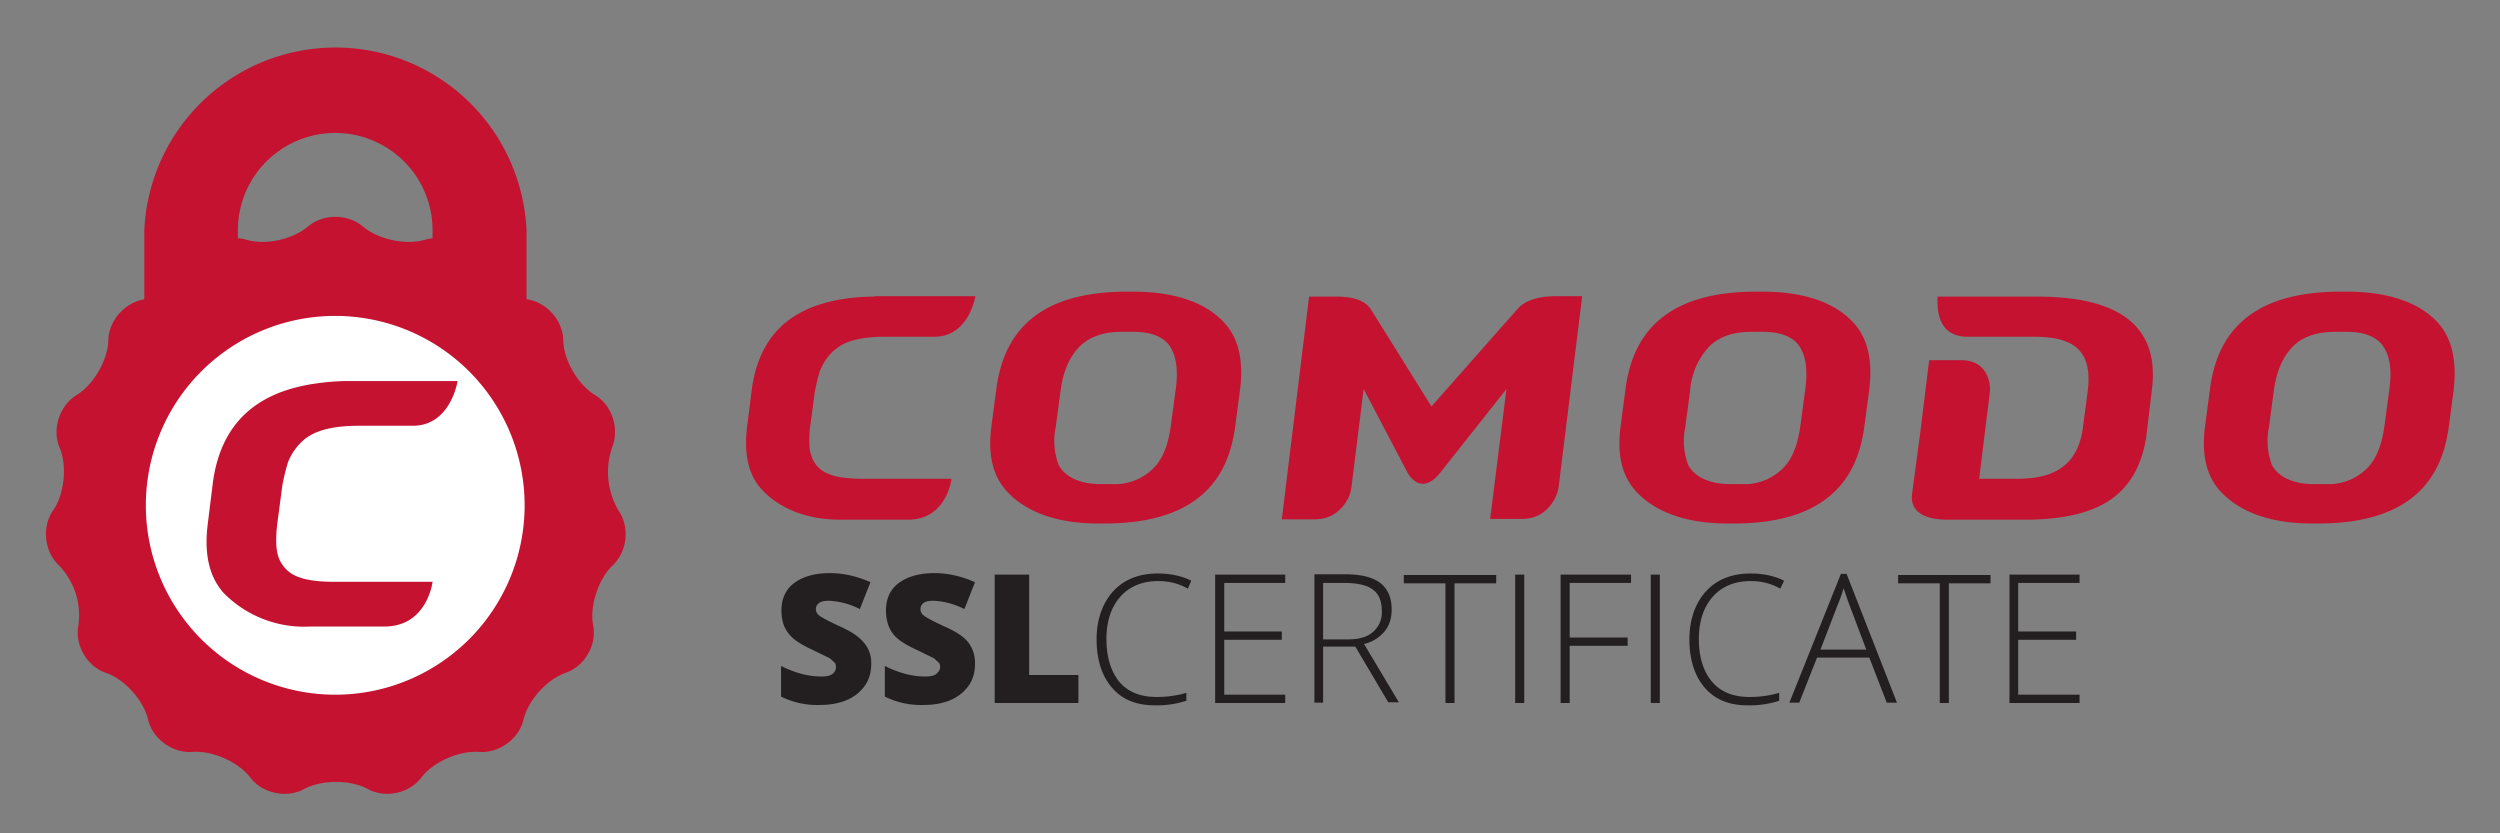 <svg xmlns="http://www.w3.org/2000/svg" preserveAspectRatio="xMinYMin meet" viewBox="0 0 660 220"><rect x="0" y="0" width="660" height="220" fill="#808080" stroke="none"/><path d="M62.8 105.2V60.8a25.7 25.7 0 1 1 51.4 0v44.3H139V60.8a50.5 50.5 0 0 0-100.9 0v44.3h24.7z" fill="#C41230"/><path d="M81.3 59.8c4-3.4 10.5-3.4 14.5 0s11.3 5 16.4 3.5c5-1.5 11 1.1 13.2 5.9 2.3 4.8 8.3 9.2 13.6 9.8 5.2.7 9.6 5.5 9.7 10.8s3.9 11.8 8.4 14.5 6.5 8.9 4.5 13.8a20 20 0 0 0 1.7 16.7c3 4.3 2.3 10.8-1.5 14.4s-6.2 10.8-5.2 15.9c1 5.2-2.3 10.8-7.2 12.5-5 1.7-10 7.3-11.2 12.4s-6.5 8.9-11.7 8.5-12.1 2.6-15.3 6.8-9.5 5.5-14.1 3-12.1-2.5-16.8 0c-4.6 2.5-11 1.2-14.2-3s-10.1-7.2-15.3-6.8-10.5-3.4-11.7-8.5-6.2-10.7-11.2-12.4-8.2-7.4-7.2-12.5a19 19 0 0 0-5.2-15.9c-3.8-3.6-4.5-10.1-1.5-14.4s3.8-11.8 1.7-16.7c-2-4.8 0-11 4.5-13.8 4.5-2.7 8.3-9.3 8.4-14.5s4.5-10.1 9.7-10.8 11.3-5.1 13.6-9.8c2.2-4.8 8.2-7.4 13.2-5.9 4.9 1.5 12.2-.1 16.2-3.5z" fill="#C41230"/><path d="M88.5 83.4a50 50 0 1 0 0 100 50 50 0 0 0 0-100z" fill="#fff"/><path d="M91.9 100.6c-3.2 0-6.2.3-8.9.7-16.1 2.4-24.8 11.2-26.8 26.1l-1.4 11.3c-.9 7.8.5 13.6 4.2 17.8a29.8 29.8 0 0 0 23 8.9h19.5c11.3 0 12.7-11.8 12.7-11.8H88.3c-3.5 0-6.9-.3-9.3-1.2a8.6 8.6 0 0 1-5.9-7.1c-.3-1.5-.2-4.8.1-7l1.3-9.9c.4-2.5 1.2-5.3 1.5-6.3a15 15 0 0 1 5-6.6c1.5-1 4.9-3.1 13.7-3.1H109c10 0 11.8-11.8 11.8-11.8H91.9z" fill="#C41230"/><g fill="#231F20"><path d="M230 175.3c0 2.1-.5 4-1.6 5.6s-2.6 2.9-4.6 3.8-4.4 1.4-7.1 1.4a21.4 21.4 0 0 1-10.5-2.2v-8.1c1.7.9 3.6 1.6 5.4 2.1 1.9.5 3.6.7 5.2.7 1.4 0 2.4-.2 3-.7s.9-1.1.9-1.8c0-.5-.1-.9-.4-1.2l-1.2-1.1-4.5-2.2c-2.2-1-3.9-2-5-2.9s-1.9-2-2.5-3.2c-.5-1.2-.8-2.7-.8-4.3 0-3.1 1.1-5.6 3.4-7.3s5.4-2.6 9.4-2.6c3.5 0 7.1.8 10.7 2.4l-2.8 7.1a19.8 19.8 0 0 0-8.2-2.2c-1.2 0-2 .2-2.6.6-.5.4-.8.9-.8 1.6s.3 1.3 1 1.8 2.6 1.5 5.6 2.9c2.9 1.3 4.9 2.7 6.1 4.2a8 8 0 0 1 1.9 5.6zM257.4 175.3c0 2.1-.5 4-1.6 5.6s-2.6 2.9-4.6 3.8-4.4 1.4-7.1 1.4a21.4 21.4 0 0 1-10.5-2.2v-8.1c1.7.9 3.6 1.6 5.4 2.1 1.9.5 3.6.7 5.2.7 1.4 0 2.4-.2 3-.7s1-1.1 1-1.8c0-.5-.1-.9-.4-1.2l-1.2-1.1-4.5-2.2c-2.2-1-3.9-2-5-2.9s-1.9-2-2.4-3.2-.8-2.7-.8-4.3c0-3.1 1.1-5.6 3.4-7.3s5.4-2.6 9.4-2.6c3.5 0 7.1.8 10.7 2.4l-2.8 7.1a19.8 19.8 0 0 0-8.2-2.2c-1.2 0-2.1.2-2.6.6s-.8.9-.8 1.6.3 1.3 1 1.8 2.5 1.5 5.6 2.9c2.9 1.3 5 2.7 6.1 4.2a8.9 8.9 0 0 1 1.7 5.6zM262.6 185.6v-33.9h9.1v26.5h13v7.4h-22.1zM305.8 153.4c-4.2 0-7.6 1.4-10 4.1s-3.7 6.4-3.7 11.2 1.2 8.6 3.4 11.3c2.3 2.7 5.6 4 9.9 4 2.8 0 5.5-.4 7.8-1.1v2.1a25 25 0 0 1-8.4 1.2c-4.8 0-8.5-1.5-11.2-4.6s-4.1-7.4-4.1-12.9c0-3.4.7-6.5 2-9.1s3.2-4.7 5.6-6.1 5.3-2.1 8.5-2.1c3.3 0 6.3.6 8.9 1.9l-.9 2.1c-2.5-1.4-5.1-2-7.8-2zM339.3 185.6h-18.5v-33.9h18.5v2.2h-16.1v12.8h15.2v2.2h-15.2v14.5h16.1v2.2zM349.3 170.8v14.7H347v-33.9h8.1c4.2 0 7.3.8 9.3 2.3 2 1.6 3 3.9 3 7 0 2.3-.6 4.2-1.8 5.7a9.8 9.8 0 0 1-5.5 3.4l9.2 15.4h-2.8l-8.7-14.7h-8.5zm0-2h6.5c2.9 0 5.1-.6 6.6-1.9a6.8 6.8 0 0 0 2.4-5.6c0-2.6-.8-4.5-2.3-5.6-1.5-1.2-4.1-1.8-7.6-1.8h-5.6v14.9zM384 185.6h-2.4V154h-11v-2.2H395v2.2h-11v31.6zM400 185.6v-33.9h2.4v33.9H400zM414.3 185.6H412v-33.9h18.6v2.2h-16.2v14.4h15.3v2.2h-15.3v15.1zM435.8 185.6v-33.9h2.4v33.9h-2.4zM462.2 153.4c-4.2 0-7.6 1.4-10 4.1s-3.7 6.4-3.7 11.2 1.2 8.6 3.5 11.3 5.6 4 9.9 4c2.8 0 5.5-.4 7.8-1.1v2.1a25 25 0 0 1-8.4 1.2c-4.8 0-8.5-1.5-11.2-4.6s-4.1-7.4-4.1-12.9c0-3.4.7-6.5 2-9.1s3.2-4.7 5.6-6.1 5.3-2.1 8.5-2.1c3.3 0 6.3.6 8.9 1.9l-1 2.1c-2.5-1.4-5.1-2-7.8-2zM493.5 173.6h-13.8l-4.7 11.9h-2.6l13.6-34h1.5l13.3 34h-2.7l-4.6-11.9zm-12.9-2.1h12.1l-4.6-12.2-1.4-4a31 31 0 0 1-1.4 4l-4.7 12.2zM514.5 185.6h-2.4V154h-11v-2.2h24.4v2.2h-11v31.6zM549 185.6h-18.5v-33.9H549v2.2h-16.2v12.8h15.3v2.2h-15.3v14.5H549v2.2z"/></g><g fill="#C41230"><path d="M537.7 78.3h-26.2v1.8c.1 3.9 1.4 8.8 8 8.8H537c10.2 0 15.7 3.4 14.1 14.8l-1.2 9.1c-1.5 11.8-10 13.6-17.5 13.6h-9.9l2.8-22.7c.4-3.3-1.2-8.6-7.4-8.6h-8.6l-2.3 18.7-2.2 16.5c-.6 4.4 2.6 6.9 9.5 6.9h20.2c20.5 0 26.1-7.4 28.9-12.1 1.5-2.7 2.6-5.9 3.2-9.7l1.5-12.5c.9-7.1-.5-12.5-4-16.5-4.7-5.3-13.3-8.1-26.4-8.1zM299.7 77h-2.9c-20.6.2-31.4 8.8-33.7 25.2l-1.4 10.6c-.9 7.3.4 12.8 4 16.8 4.4 4.9 12.1 8.5 23.7 8.6h2.9c20.2-.2 30.9-8.5 33.5-23.8l.2-1.1 1.4-10.6c.9-7.6-.4-13.3-4.1-17.4-4.4-4.9-12.1-8.2-23.6-8.3zm10.7 25.7l-1.3 9.7c-.6 4.3-1.7 7.6-3.6 10.1a14.3 14.3 0 0 1-11.9 5.3h-3.1c-5.4 0-9.3-1.9-11-5a18 18 0 0 1-.8-10l1.3-9.7c.7-5.2 2.4-9 5.1-11.7 2.7-2.6 6.4-3.8 11-3.8h3c3.1 0 7.3.5 9.6 3.6 1.8 2.6 2.4 6.3 1.7 11.5zM643.7 85.3c-4.4-4.9-12.1-8.2-23.6-8.3h-2.9c-20.6.2-31.4 8.8-33.7 25.2l-1.4 10.6c-.9 7.3.4 12.8 4 16.8 4.4 4.9 12.1 8.5 23.7 8.6h2.9c20.2-.2 30.9-8.5 33.5-23.8l.2-1.1 1.4-10.6c.8-7.6-.5-13.3-4.1-17.4zm-12.9 17.4l-1.3 9.7c-.6 4.3-1.7 7.6-3.6 10.1a14.3 14.3 0 0 1-11.9 5.3h-3.2c-5.4 0-9.3-1.9-11-5a18 18 0 0 1-.8-10l1.3-9.7c.7-5.2 2.4-9 5.1-11.7 2.6-2.6 6.4-3.8 11-3.8h3c3.1 0 7.3.5 9.6 3.6 1.9 2.6 2.5 6.3 1.8 11.5zM465.8 77h-2.9c-20.6.2-31.4 8.8-33.7 25.2l-1.4 10.6c-.9 7.3.4 12.8 4 16.8 4.4 4.9 12.1 8.5 23.7 8.6h2.9c20.2-.2 30.9-8.5 33.5-23.8l.2-1.1 1.4-10.6c.9-7.6-.4-13.3-4.1-17.4-4.4-4.9-12-8.2-23.6-8.3zm10.8 25.7l-1.3 9.7c-.6 4.3-1.7 7.6-3.6 10.1a14.3 14.3 0 0 1-11.9 5.3h-3.1c-5.4 0-9.3-1.9-11-5a18 18 0 0 1-.8-10l1.3-9.7a19 19 0 0 1 5.1-11.7c2.7-2.6 6.4-3.8 11-3.8h3c3.1 0 7.3.5 9.6 3.6 1.8 2.6 2.4 6.3 1.7 11.5zM400.6 81.6l-22.7 25.7L362 81.8c-1.5-2.4-4.6-3.5-9.2-3.5h-7.2l-7.2 58.8h8.8c2.9 0 5-1.2 6.2-2.3a9.9 9.9 0 0 0 3.4-6.3l3.2-25.8 11.7 22.3c.5.8 1.9 2.7 3.8 2.7h.2c2 0 3.7-1.9 4.2-2.5l17.8-22.5-4.3 34.3h8.5c2.9 0 5-1.2 6.2-2.3 1.8-1.6 3.1-3.9 3.4-6.3l6.2-50.2h-7.5c-4.4.1-7.7 1.2-9.6 3.4zM231 78.3c-2.9 0-5.6.2-8.1.6-14.7 2.2-22.5 10.2-24.4 23.7l-1.3 10.3c-.8 7.1.4 12.4 3.8 16.2 4 4.4 10.8 8.1 20.9 8.1h17.8c10.3 0 11.5-10.8 11.5-10.8h-23.5c-3.2 0-6.3-.3-8.5-1.1-3-1.1-4.7-3-5.4-6.5-.2-1.4-.2-4.4.1-6.3l1.2-9c.4-2.3 1.1-4.9 1.4-5.7.9-2.1 2.3-4.4 4.6-6 1.3-1 4.5-2.9 12.5-2.9h13.1c9.1 0 10.8-10.7 10.8-10.7H231z"/></g></svg>
